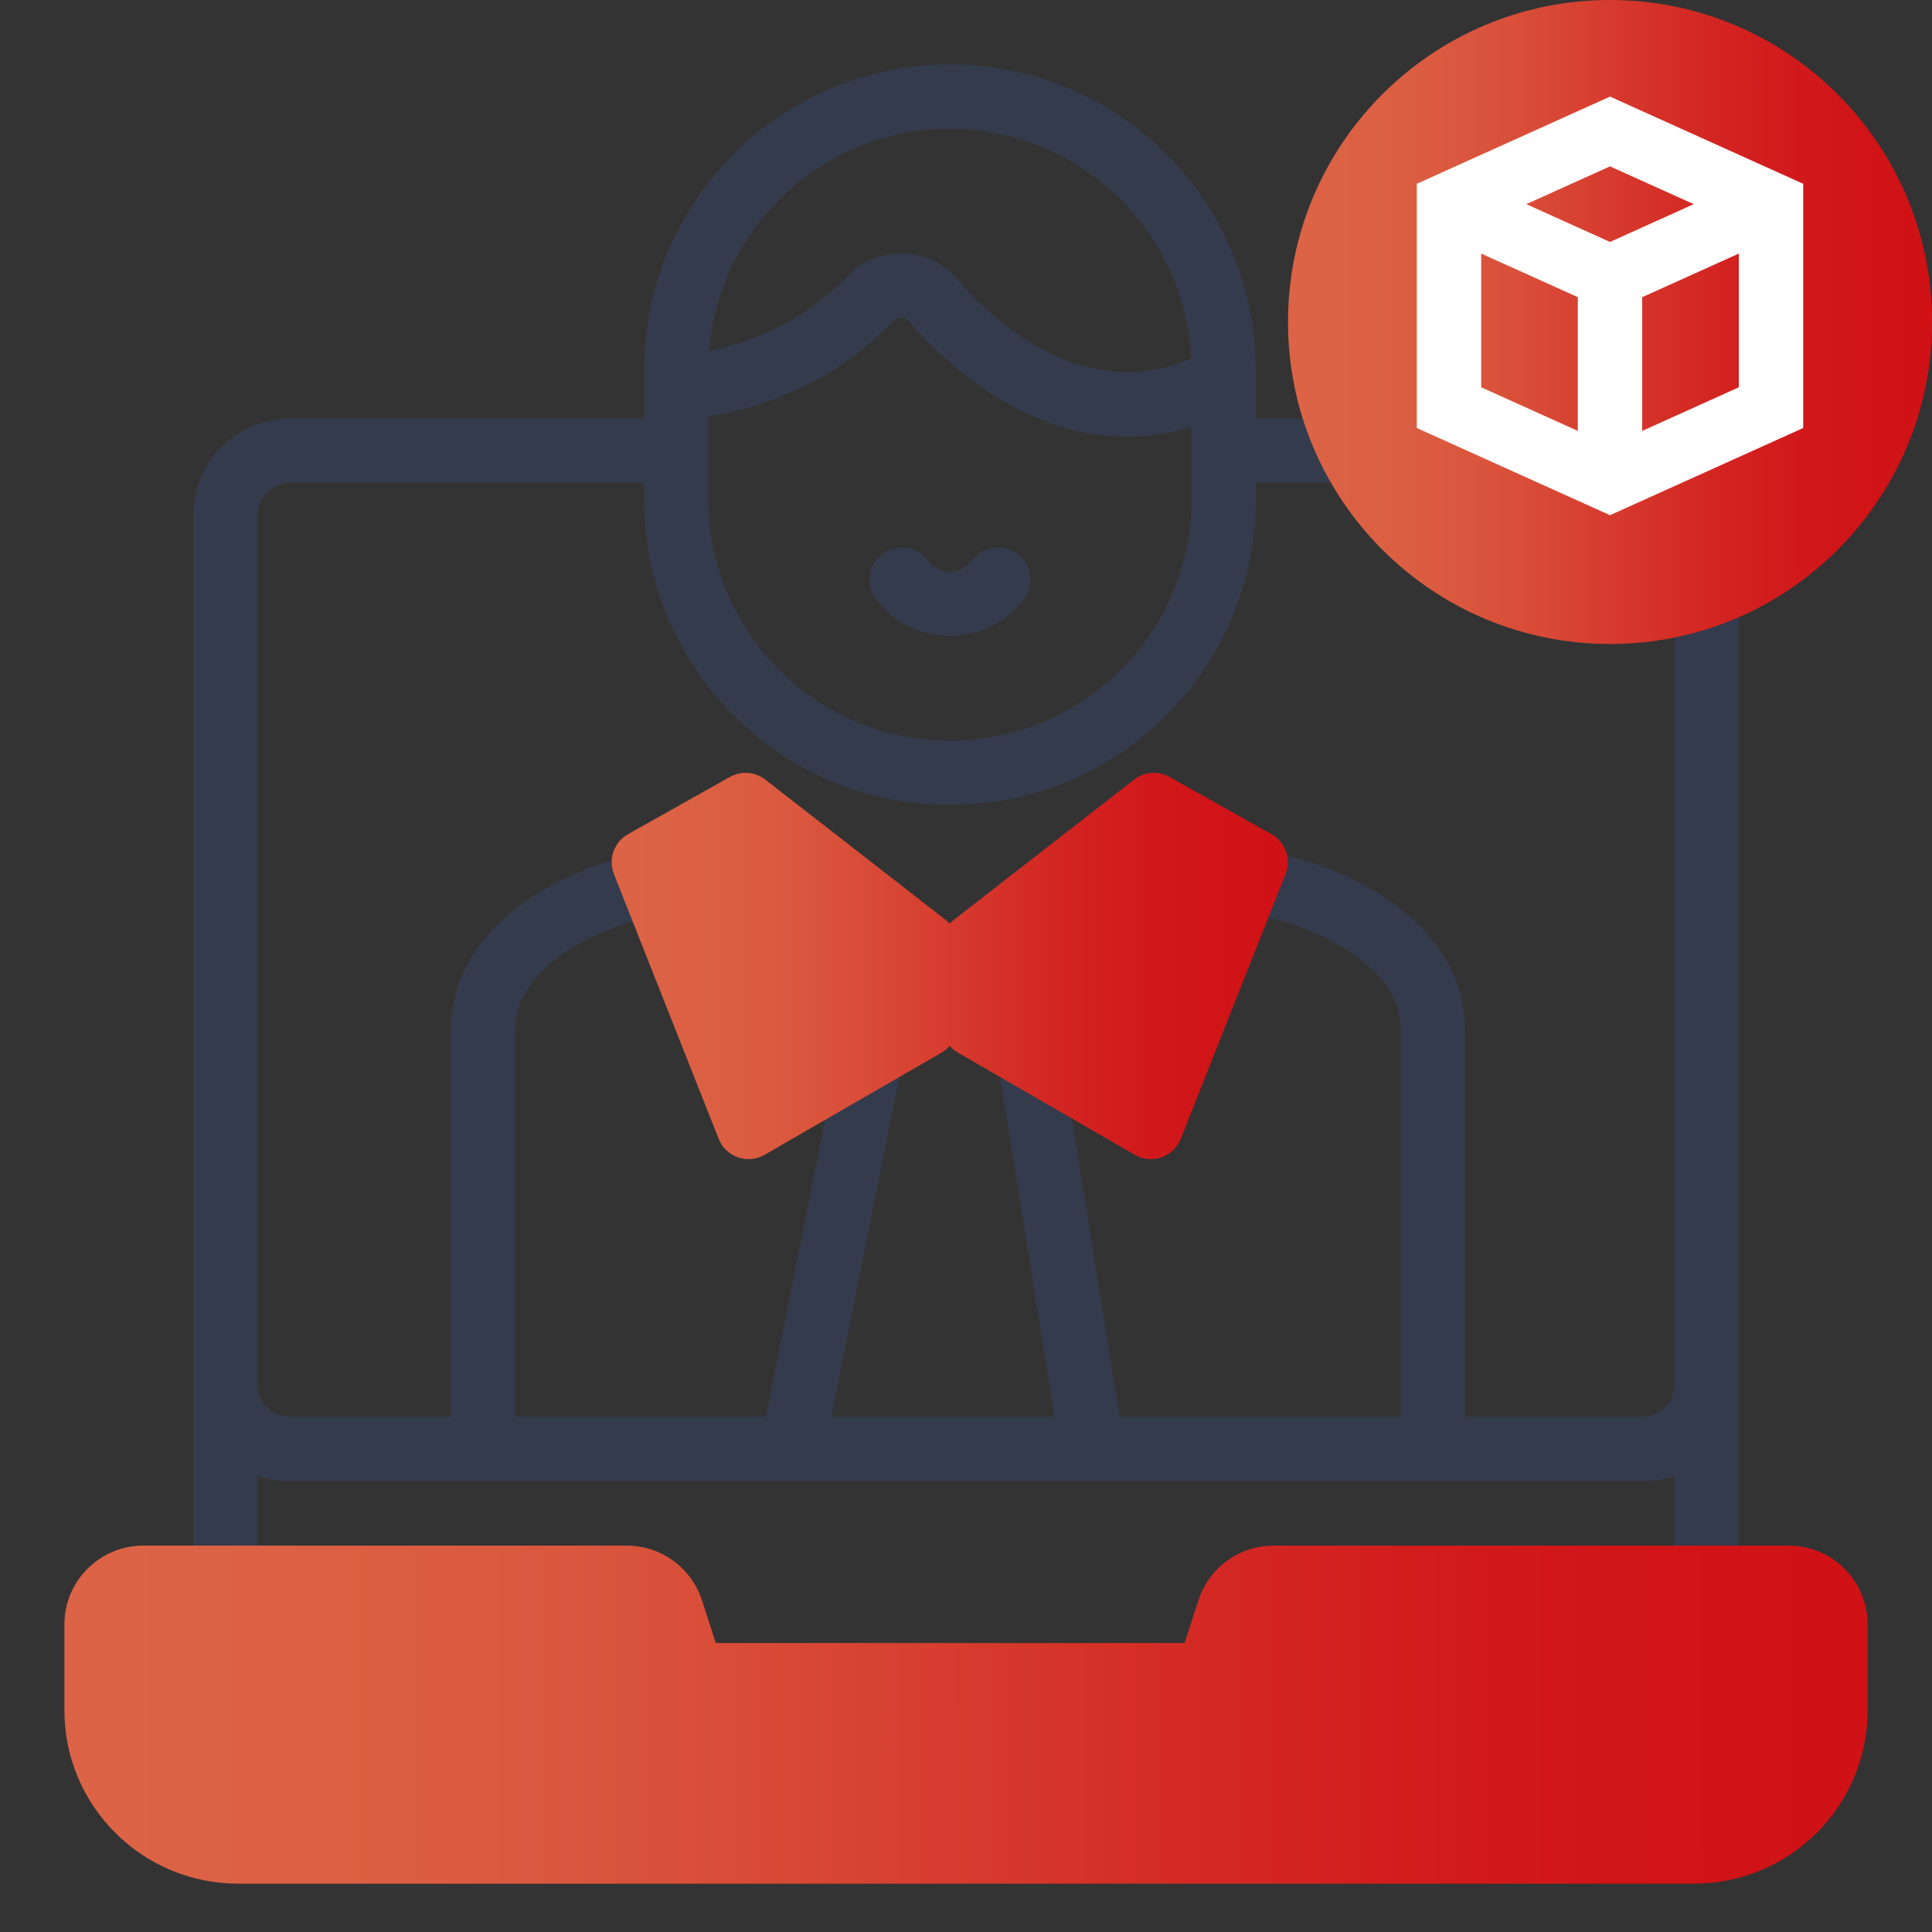 <svg width="60" height="60" viewBox="0 0 60 60" fill="none" xmlns="http://www.w3.org/2000/svg">
<rect x="0" y="0" width="60" height="60" fill="#333333" stroke="none"/>
<g id="Icon_60px_For Vendors">
<g id="Subtract">
<path d="M27.4 17.2C27.842 16.869 28.469 16.958 28.8 17.4C29.15 17.867 29.85 17.867 30.2 17.4C30.531 16.958 31.158 16.869 31.6 17.2C32.042 17.531 32.131 18.158 31.8 18.6C30.65 20.133 28.35 20.133 27.2 18.6C26.869 18.158 26.958 17.531 27.4 17.2Z" fill="#343B4C"/>
<path fill-rule="evenodd" clip-rule="evenodd" d="M29.5 2C24.253 2 20 6.253 20 11.5V13H9C7.343 13 6 14.343 6 16V48H8V45.829C8.313 45.94 8.649 46 9 46H51C51.351 46 51.687 45.94 52 45.829V48H54V16C54 14.343 52.657 13 51 13H39V11.5C39 6.253 34.747 2 29.5 2ZM37 13.259C33.145 14.447 29.894 11.938 28.193 9.947C28.168 9.917 28.103 9.873 27.989 9.872C27.873 9.872 27.788 9.917 27.746 9.961C25.926 11.897 23.604 12.69 22 12.922V15.5C22 19.642 25.358 23 29.5 23C33.642 23 37 19.642 37 15.5V13.259ZM36.991 11.132C34.073 12.394 31.393 10.613 29.714 8.648C28.823 7.605 27.181 7.642 26.289 8.591C24.95 10.015 23.245 10.659 22.024 10.891C22.334 7.034 25.563 4 29.5 4C33.519 4 36.799 7.161 36.991 11.132ZM39 15.5V15H51C51.552 15 52 15.448 52 16V43C52 43.552 51.552 44 51 44H45.5V32C45.5 30.149 44.385 28.841 43.201 28.007C42.019 27.175 40.631 26.706 39.696 26.519L39.304 28.481C40.036 28.627 41.148 29.008 42.049 29.643C42.948 30.276 43.5 31.051 43.5 32V44H34.773L32.987 32.842L31.012 33.158L32.747 44H25.82L27.981 33.196L26.019 32.804L23.78 44H16V32C16 31.051 16.552 30.276 17.451 29.643C18.352 29.008 19.464 28.627 20.196 28.481L19.804 26.519C18.869 26.706 17.481 27.175 16.299 28.007C15.115 28.841 14 30.149 14 32V44H9C8.448 44 8 43.552 8 43V16C8 15.448 8.448 15 9 15H20V15.5C20 20.747 24.253 25 29.5 25C34.747 25 39 20.747 39 15.5Z" fill="#343B4C"/>
</g>
<path id="Union" d="M4.456 48C3.1 48 2 49.096 2 50.448V53.115C2 56.089 4.419 58.5 7.404 58.5H52.596C55.581 58.5 58 56.089 58 53.115V50.448C58 49.096 56.9 48 55.544 48H39.557C38.492 48 37.548 48.684 37.22 49.694L36.788 51.025H22.23L21.798 49.694C21.47 48.684 20.526 48 19.461 48H4.456Z" fill="url(#paint0_linear_15204_152)"/>
<path id="Union_2" d="M22.665 24.13L19.506 25.905C19.07 26.15 18.882 26.679 19.066 27.145L22.318 35.365C22.543 35.933 23.22 36.169 23.748 35.863L29.245 32.688C29.34 32.633 29.424 32.563 29.495 32.483C29.565 32.563 29.649 32.633 29.744 32.688L35.241 35.863C35.77 36.169 36.446 35.933 36.671 35.365L39.923 27.145C40.107 26.679 39.919 26.15 39.483 25.905L36.324 24.13C35.973 23.933 35.538 23.965 35.22 24.213L29.631 28.56C29.581 28.598 29.535 28.641 29.495 28.688C29.454 28.641 29.408 28.598 29.358 28.56L23.769 24.213C23.451 23.965 23.016 23.933 22.665 24.13Z" fill="url(#paint1_linear_15204_152)"/>
<path id="Ellipse" d="M60 10C60 15.523 55.523 20 50 20C44.477 20 40 15.523 40 10C40 4.477 44.477 0 50 0C55.523 0 60 4.477 60 10Z" fill="url(#paint2_linear_15204_152)"/>
<path id="Vector" fill-rule="evenodd" clip-rule="evenodd" d="M50 3L56 5.708V13.292L50 16L44 13.292V5.708L50 3ZM46 7.875V12.028L49 13.382V9.229L46 7.875ZM51 9.229V13.382L54 12.028V7.875L51 9.229ZM52.6 6.34L50 7.514L47.4 6.34L50 5.167L52.6 6.34Z" fill="white"/>
</g>
<defs>
<linearGradient id="paint0_linear_15204_152" x1="2.7" y1="53.25" x2="57.456" y2="53.231" gradientUnits="userSpaceOnUse">
<stop stop-color="#DC6345"/>
<stop offset="0.067" stop-color="#DC6245"/>
<stop offset="0.133" stop-color="#DC6043"/>
<stop offset="0.2" stop-color="#DB5C41"/>
<stop offset="0.267" stop-color="#DA573E"/>
<stop offset="0.333" stop-color="#D9503A"/>
<stop offset="0.4" stop-color="#D84836"/>
<stop offset="0.467" stop-color="#D73F31"/>
<stop offset="0.533" stop-color="#D5362B"/>
<stop offset="0.6" stop-color="#D42D26"/>
<stop offset="0.667" stop-color="#D32522"/>
<stop offset="0.733" stop-color="#D21E1E"/>
<stop offset="0.8" stop-color="#D1191B"/>
<stop offset="0.867" stop-color="#D01519"/>
<stop offset="0.933" stop-color="#D01317"/>
<stop offset="1" stop-color="#D01217"/>
</linearGradient>
<linearGradient id="paint1_linear_15204_152" x1="19.258" y1="30" x2="39.789" y2="29.997" gradientUnits="userSpaceOnUse">
<stop stop-color="#DC6345"/>
<stop offset="0.067" stop-color="#DC6245"/>
<stop offset="0.133" stop-color="#DC6043"/>
<stop offset="0.2" stop-color="#DB5C41"/>
<stop offset="0.267" stop-color="#DA573E"/>
<stop offset="0.333" stop-color="#D9503A"/>
<stop offset="0.4" stop-color="#D84836"/>
<stop offset="0.467" stop-color="#D73F31"/>
<stop offset="0.533" stop-color="#D5362B"/>
<stop offset="0.6" stop-color="#D42D26"/>
<stop offset="0.667" stop-color="#D32522"/>
<stop offset="0.733" stop-color="#D21E1E"/>
<stop offset="0.8" stop-color="#D1191B"/>
<stop offset="0.867" stop-color="#D01519"/>
<stop offset="0.933" stop-color="#D01317"/>
<stop offset="1" stop-color="#D01217"/>
</linearGradient>
<linearGradient id="paint2_linear_15204_152" x1="40.25" y1="10" x2="59.806" y2="9.999" gradientUnits="userSpaceOnUse">
<stop stop-color="#DC6345"/>
<stop offset="0.067" stop-color="#DC6245"/>
<stop offset="0.133" stop-color="#DC6043"/>
<stop offset="0.2" stop-color="#DB5C41"/>
<stop offset="0.267" stop-color="#DA573E"/>
<stop offset="0.333" stop-color="#D9503A"/>
<stop offset="0.4" stop-color="#D84836"/>
<stop offset="0.467" stop-color="#D73F31"/>
<stop offset="0.533" stop-color="#D5362B"/>
<stop offset="0.6" stop-color="#D42D26"/>
<stop offset="0.667" stop-color="#D32522"/>
<stop offset="0.733" stop-color="#D21E1E"/>
<stop offset="0.8" stop-color="#D1191B"/>
<stop offset="0.867" stop-color="#D01519"/>
<stop offset="0.933" stop-color="#D01317"/>
<stop offset="1" stop-color="#D01217"/>
</linearGradient>
</defs>
</svg>
